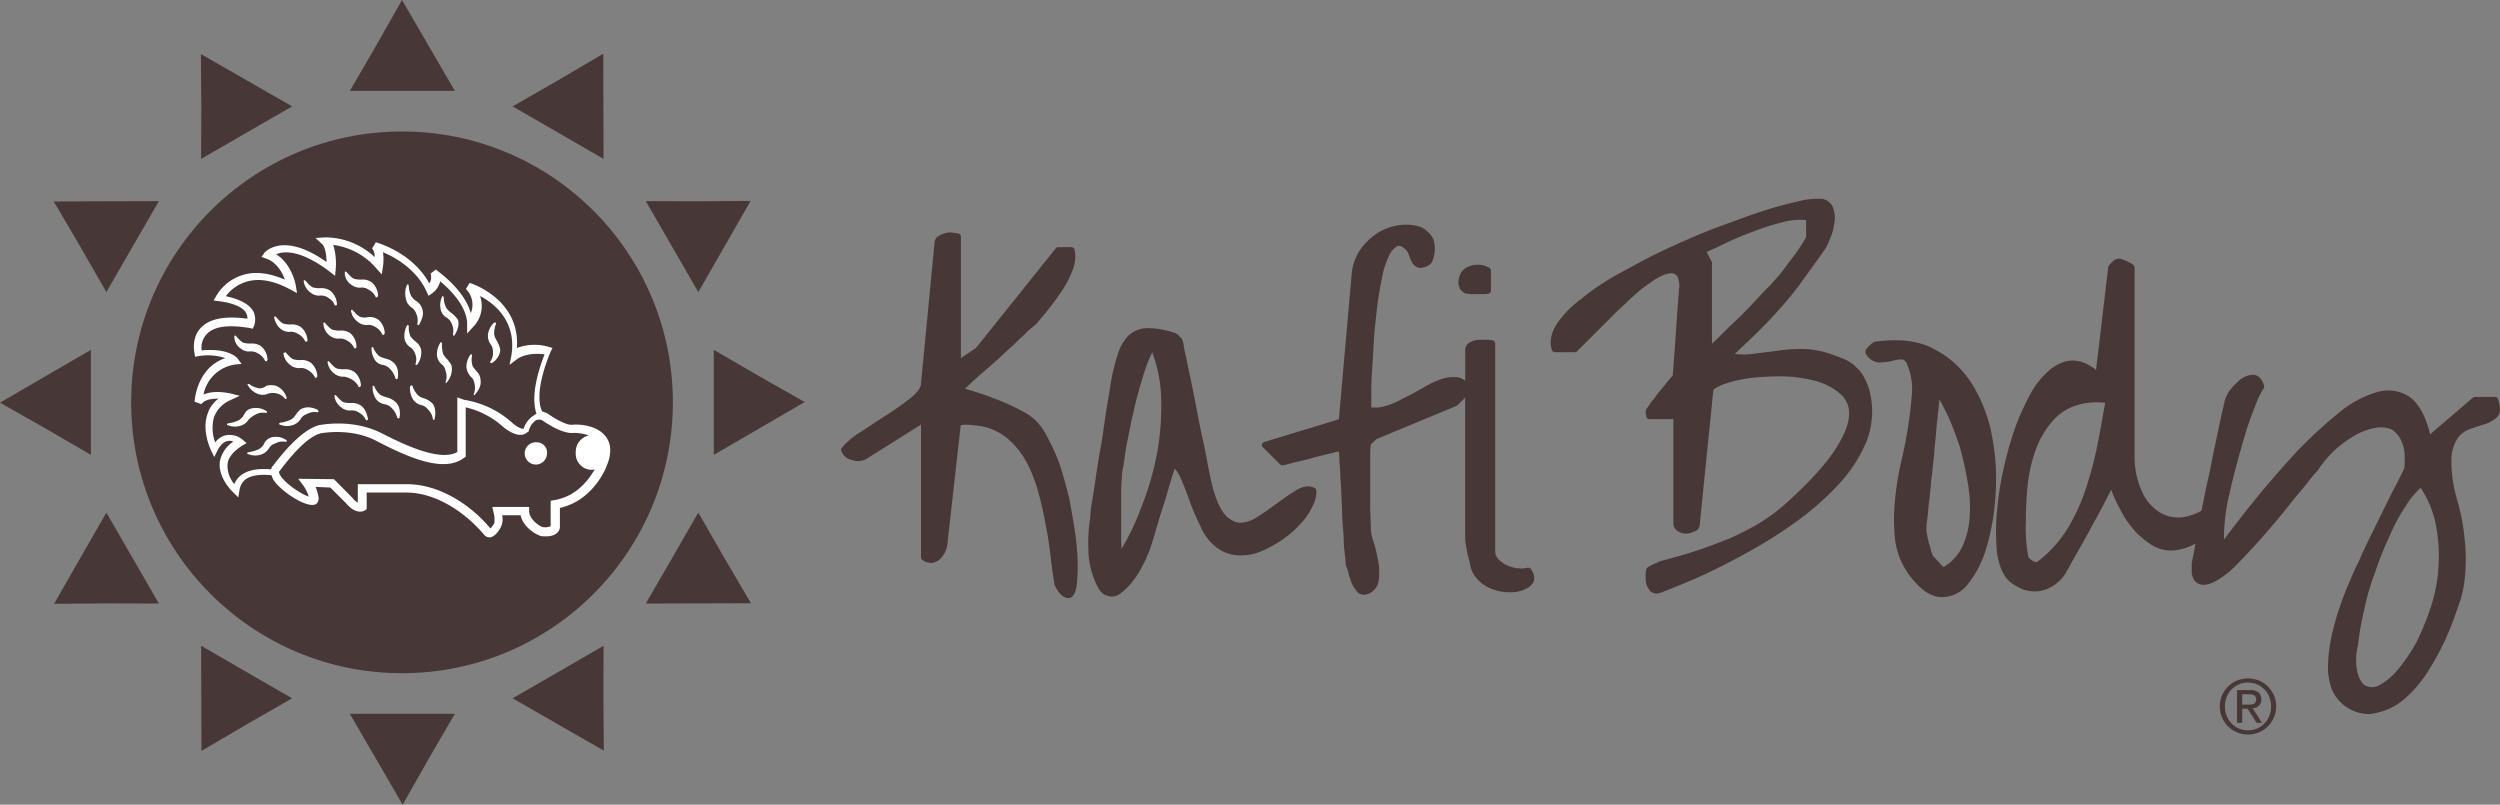 <svg xmlns="http://www.w3.org/2000/svg" viewBox="0 0 621.36 200"><rect x="0" y="0" width="621.36" height="200" fill="#808080" stroke="none"/><defs><style>.cls-1{fill:#483737;}.cls-2{fill:#fff;}</style></defs><title>Imagotipo</title><g id="Layer_2" data-name="Layer 2"><g id="Layer_1-2" data-name="Layer 1"><circle id="circuloerizo" class="cls-1" cx="99.92" cy="100" r="67.32"/><path class="cls-2" d="M150.6,108.57c-2-2.75-6.26-3.21-8.39-3-1.53.15-4.58-1.68-6.26-2.9a12,12,0,0,1-1.22-.46c-2.29-4.89,2.13-14.81,2.13-14.81l.46-.91-1.07-.31a12.42,12.42,0,0,0-7.78.31c.91-12.21-11.6-16.18-11.76-16.18l-.91,1.52a5.51,5.51,0,0,1,1.22,6c-1.68-6-8.4-10.54-8.7-10.84L107,68a2.69,2.69,0,0,1-.31,2.44c-4.12-7.63-12.82-10.08-13.28-10.23l-.92,1.53a3,3,0,0,1,.61,2.14A18,18,0,0,0,80.69,59l-2.29.15,1.68,1.53c.76.76,1.07,2.75,1.07,4.43-10.84-7.64-15.27-2.45-15.42-2.29L65,63.85l1.22.45c2.59.92,4,3.51,4.58,5.19-4-1.68-7.48-2.13-10.69-1.07a11.51,11.51,0,0,0-6.56,5.5l-.46.76,1.22.16c4.73.61,6.41,2,6.87,3a2.48,2.48,0,0,1,.31,1.37c-5.65-.76-9.47,0-11.6,2.29-2.45,2.6-1.53,6.26-1.53,6.41l.15.77.77-.16A14,14,0,0,1,56,89c-7.17,2.44-7.63,10.69-7.63,10.84l1.68.61c.91-1.22,2.75-1.37,4.27-1.37a7.42,7.42,0,0,0-2.74,3.81c-1.53,4.43.91,9,.91,9.16l.76,1.53.77-1.53c.76-1.53,1.68-2.29,2.59-2.44a2.09,2.09,0,0,1,1.38.15,7.66,7.66,0,0,0-3.36,5c-.46,4.12,3.2,7.48,3.36,7.63l1.22,1.22.3-1.68a4.1,4.1,0,0,1,1.68-2.9c1.83-1.22,4.89-1.07,6.26-.91.15.3.31.76.46,1.07,1.83,2.9,7.94,6.86,10.23,6.25.76-.15,1.06-.91,1.06-1.68a11.5,11.5,0,0,0-.76-2.74l3.66.15,4,4c2.45,2.9,4.43,1.83,4.58,1.68l.46-.31v-4.12H101c6.57,0,13.74,4,19.24,10.38a1.79,1.79,0,0,0,1.37.76h.15c1.38-.15,2.44-2,2.75-2.59a4.6,4.6,0,0,0,.3-2.9h4.58c.61,2.9,3.82,4.88,5.19,5.19,1.68.15,2.9,0,3.82-.76a2.1,2.1,0,0,0,.76-1.84v-4.42c8.25-1.83,11.45-9.92,11.6-10.38C152,113,152,110.4,150.6,108.57Zm-82.73,7.17a1.34,1.34,0,0,0-.46.92c-1.68-.15-4.88-.3-7.17,1.22a5.28,5.28,0,0,0-2,2.44,7,7,0,0,1-1.68-5c.16-1.68,1.53-3.21,3.67-4.58l1.06-.61-.91-.77a5,5,0,0,0-4-1.22,4.36,4.36,0,0,0-2.9,1.83,10.55,10.55,0,0,1-.31-6.25,7.52,7.52,0,0,1,4.13-4.28l2.29-1.07-2.45-.61c-.15,0-3.81-.91-6.56.31a9.34,9.34,0,0,1,7.94-7.48l1.52-.15-.91-1.23c-.16-.3-2.29-2.74-9-2.13a4.87,4.87,0,0,1,1.22-4c1.83-2,5.5-2.44,10.84-1.53l.61.15.31-.61A4.76,4.76,0,0,0,63,77.43c-1.06-1.83-3.35-3.05-6.87-3.82A10,10,0,0,1,61,70.1c3.2-1.06,6.87-.45,11.14,1.84l1.68.91L73.52,71c0-.31-1.07-5.5-4.89-7.79,1.68-.76,5.8-1.37,13.28,4.28l1.38,1.07.15-1.68a15.78,15.78,0,0,0-.61-6,16.9,16.9,0,0,1,10.68,5.8l1.38,1.52.3-2a12.43,12.43,0,0,0,0-3.51c2.9,1.22,8.24,4.12,10.84,9.77l.46,1.06.91-.61a5.09,5.09,0,0,0,2-3c2.44,2,6.71,6.26,6.71,10.69v2.29l1.53-1.68a7.44,7.44,0,0,0,1.68-7.64c3.51,1.84,9.16,6.26,7.78,14.81l-.45,2.29,1.83-1.37c.15-.16,2.44-1.83,6.87-1.22-1.07,2.74-3.67,9.92-2,14.8-.15,0-.3,0-.3.16a6.06,6.06,0,0,0-2.9,3.51c-.46.15-1.68-.46-2.75-1.38a23.24,23.24,0,0,0-12.06-5.8l-1.68-.61v13.59c-4.58,2.59-14.35-2.45-18.62-4.58-7.33-3.82-15.27-2.14-15.57-2.14C74.43,106.74,68.48,115,67.87,115.74Zm69.91,8.55-.92.16v6.25s0,.16-.15.16-.61.3-1.83.15c-.61-.15-3.36-1.83-3.36-4V126h-9.16l.31,1.38a6,6,0,0,1,.15,2.74,7.45,7.45,0,0,1-.92,1.22c-5.8-6.86-13.58-11-20.76-11H88.93v4.58a3.45,3.45,0,0,1-1.22-1.07L83,119.1,74.13,119l1.37,1.83a9.83,9.83,0,0,1,1.22,2.6c-1.83-.61-6.1-3.36-7.17-5.5-.31-.61-.16-.76-.16-.76l.16-.15c1.68-2.29,6.56-8.55,10.22-9.32,0,0,7.48-1.52,14,2,8.24,4.27,16.64,7.78,21.52,4.12l.46-.31V101.24a21.14,21.14,0,0,1,9.46,5c.61.46,3.82,3,5.8,1.22l.31-.15.15-.31a4.12,4.12,0,0,1,1.83-2.59,2.17,2.17,0,0,1,1.38,0c.45.3,4.73,3.36,7.63,3.2a10.88,10.88,0,0,1,4,.61,4.2,4.2,0,0,0-3.21,4.28,4,4,0,0,0,3.82,4.27,1.94,1.94,0,0,0,.91-.15C146.48,119,143.43,123.38,137.78,124.29Z"/><path class="cls-2" d="M133.51,109.94a2.77,2.77,0,1,0,2.44,2.75A2.5,2.5,0,0,0,133.51,109.94Z"/><path class="cls-2" d="M87.25,70.71a3.28,3.28,0,0,0,2.45.77,3,3,0,0,1,1.83.46,4,4,0,0,1,1.83,1.83c0,.15.15.15.31.15a.15.15,0,0,0,.15-.15l.15-.16a4.54,4.54,0,0,0-1.68-3.51,3.87,3.87,0,0,0-2.44-.61,7,7,0,0,1-1.68-.15c-.76-.15-1.68-1.37-2-1.68L86,67.51h-.15c-.15,0-.15.15-.15.3A3.45,3.45,0,0,0,87.25,70.71Z"/><path class="cls-2" d="M83.13,75.75c0,.15.16.15.31.15h.15l.15-.15a4.53,4.53,0,0,0-1.68-3.51,3.86,3.86,0,0,0-2.44-.61,7,7,0,0,1-1.68-.15c-.76-.15-1.68-1.38-2-1.68l-.15-.15h-.16c-.15,0-.15.15-.15.3a4.23,4.23,0,0,0,1.68,2.75,3.3,3.3,0,0,0,2.44.76,3,3,0,0,1,1.83.46C83,74.84,83.13,75.75,83.13,75.75Z"/><path class="cls-2" d="M102.21,76.36a3.19,3.19,0,0,1,1.22,1.53,4.21,4.21,0,0,1,.31,2.59c0,.16,0,.31.15.31h.16a.15.15,0,0,0,.15-.15c0-.16,1.37-2,.76-3.82a3.4,3.4,0,0,0-1.53-2,4.73,4.73,0,0,1-1.22-1.23A5.89,5.89,0,0,1,101.6,71c0-.15-.15-.15-.15-.31-.15,0-.31,0-.31.16a5.21,5.21,0,0,0-.3,3.2A3.26,3.26,0,0,0,102.21,76.36Z"/><path class="cls-2" d="M112.14,77.74a4.6,4.6,0,0,1-1.23-1.23,5.89,5.89,0,0,1-.61-2.59c0-.15-.15-.15-.15-.31-.15,0-.3,0-.3.16a5.17,5.17,0,0,0-.31,3.2,3.08,3.08,0,0,0,1.53,2,3.23,3.23,0,0,1,1.22,1.52,4.28,4.28,0,0,1,.3,2.6c0,.15,0,.3.16.3h.15a.15.15,0,0,0,.15-.15c0-.15,1.37-2,.76-3.81A8.29,8.29,0,0,0,112.14,77.74Z"/><path class="cls-2" d="M89.7,78.8c-.77-.15-1.68-1.37-2-1.67L87.56,77h-.15c-.16,0-.16.16-.16.31A4.23,4.23,0,0,0,88.93,80a3.31,3.31,0,0,0,2.45.76,3,3,0,0,1,1.83.46A4,4,0,0,1,95,83.08c0,.15.15.15.3.15,0,0,.16,0,.16-.15l.15-.15A4.51,4.51,0,0,0,94,79.42a3.84,3.84,0,0,0-2.44-.62A3.55,3.55,0,0,1,89.7,78.8Z"/><path class="cls-2" d="M69.7,81.7a3.27,3.27,0,0,0,2.44.77,3,3,0,0,1,1.83.46,4,4,0,0,1,1.84,1.83c0,.15.15.15.3.15h.15l.16-.15a4.53,4.53,0,0,0-1.68-3.51,3.89,3.89,0,0,0-2.44-.61,6.54,6.54,0,0,1-1.68-.16c-.77-.15-1.68-1.37-2-1.68l-.15-.15h-.15c-.16,0-.16.15-.16.31A4.84,4.84,0,0,0,69.7,81.7Z"/><path class="cls-2" d="M123.43,84.61a4.67,4.67,0,0,1-.61-1.53,6.72,6.72,0,0,1,.46-2.6c0-.15,0-.3-.15-.3h-.31a5,5,0,0,0-1.53,2.9,3.65,3.65,0,0,0,.61,2.44,2.88,2.88,0,0,1,.62,1.83,3.53,3.53,0,0,1-.62,2.44c-.15.16-.15.31,0,.31l.16.15h.15a4.3,4.3,0,0,0,2.14-3.2A6.3,6.3,0,0,0,123.43,84.61Z"/><path class="cls-2" d="M81.91,83.38a3.27,3.27,0,0,0,2.44.77,3,3,0,0,1,1.84.46A4,4,0,0,1,88,86.44c0,.15.15.15.3.15s.16,0,.16-.15l.15-.16A4.53,4.53,0,0,0,87,82.77a3.89,3.89,0,0,0-2.44-.61A7,7,0,0,1,82.83,82c-.77-.15-1.68-1.37-2-1.68l-.15-.15h-.15c-.15,0-.15.15-.15.3A3.92,3.92,0,0,0,81.91,83.38Z"/><path class="cls-2" d="M103.13,87.81a3.5,3.5,0,0,1,.15,2.6c0,.15,0,.3.15.3h.16a.15.15,0,0,0,.15-.15,5,5,0,0,0,.92-3.67,3.38,3.38,0,0,0-1.38-2,8.77,8.77,0,0,1-1.22-1.22,5.5,5.5,0,0,1-.46-2.6.52.52,0,0,0-.15-.3h0c-.15,0-.31,0-.31.15a5.59,5.59,0,0,0-.61,3.21,3.27,3.27,0,0,0,1.38,2.13A3.25,3.25,0,0,1,103.13,87.81Z"/><path class="cls-2" d="M59.78,86.59a3.29,3.29,0,0,0,2.44.76,3,3,0,0,1,1.83.46,4,4,0,0,1,1.83,1.83c0,.15.16.15.31.15a.15.15,0,0,0,.15-.15l.15-.15A4.54,4.54,0,0,0,64.82,86a3.9,3.9,0,0,0-2.45-.61,7,7,0,0,1-1.68-.15c-.76-.16-1.68-1.38-2-1.68l-.15-.16H58.4c-.15,0-.15.16-.15.31A3.46,3.46,0,0,0,59.78,86.59Z"/><path class="cls-2" d="M111.22,89.34A5.51,5.51,0,0,1,110.15,88a8.1,8.1,0,0,1-.3-2.59c0-.15,0-.31-.16-.31h-.15a.15.15,0,0,0-.15.16,5.13,5.13,0,0,0-.77,3.2,3.23,3.23,0,0,0,1.23,2.14,2.59,2.59,0,0,1,.91,1.68,3.65,3.65,0,0,1,0,2.59v.31h.15a.16.16,0,0,0,.16-.16,5,5,0,0,0,1.22-3.66C112.29,90.56,111.68,90,111.22,89.34Z"/><path class="cls-2" d="M95.19,90.71a3.09,3.09,0,0,1,1.68.92,5.24,5.24,0,0,1,1.37,2.29.33.33,0,0,0,.31.3h.15l.16-.15c0-.15.45-2.29-.77-3.66A3.88,3.88,0,0,0,96,89.18a11,11,0,0,1-1.67-.61,5,5,0,0,1-1.53-2.13c0-.16-.15-.16-.31-.16h0c-.15,0-.15.16-.15.31a5.23,5.23,0,0,0,.92,3A2.85,2.85,0,0,0,95.19,90.71Z"/><path class="cls-2" d="M70.62,87.66c-.16,0-.16.15-.16.3a4.2,4.2,0,0,0,1.68,2.75,3.3,3.3,0,0,0,2.44.76,3,3,0,0,1,1.84.46,4.08,4.08,0,0,1,1.83,1.83c0,.16.15.16.3.16a.16.16,0,0,0,.16-.16l.15-.15a4.53,4.53,0,0,0-1.68-3.51,3.89,3.89,0,0,0-2.44-.61,7,7,0,0,1-1.68-.15c-.76-.16-1.68-1.38-2-1.68l-.15-.15h0C70.77,87.66,70.77,87.66,70.62,87.66Z"/><path class="cls-2" d="M118.55,92.39A10,10,0,0,1,117.48,91a5,5,0,0,1-.15-2.6c0-.15,0-.3-.16-.3H117a.15.15,0,0,0-.15.15,5.27,5.27,0,0,0-.92,3A4,4,0,0,0,117,93.61a2.59,2.59,0,0,1,.92,1.68,4.14,4.14,0,0,1-.16,2.6v.3h.16a.15.15,0,0,0,.15-.15s1.68-1.68,1.37-3.51A3.13,3.13,0,0,0,118.55,92.39Z"/><path class="cls-2" d="M87.25,94.22a4.07,4.07,0,0,1,1.84,1.83c0,.16.15.16.3.16a.15.15,0,0,0,.15-.16l.16-.15A4.53,4.53,0,0,0,88,92.39a3.89,3.89,0,0,0-2.44-.61,7,7,0,0,1-1.68-.15c-.77-.16-1.68-1.38-2-1.68l-.15-.16h-.15c-.16,0-.16.16-.16.31a4.23,4.23,0,0,0,1.68,2.75,3.31,3.31,0,0,0,2.45.76A5.58,5.58,0,0,1,87.25,94.22Z"/><path class="cls-2" d="M64.36,96.51a5.8,5.8,0,0,1-2.44-1.07h-.31c-.15.16-.15.16,0,.31a4.9,4.9,0,0,0,2.44,2.14,3.31,3.31,0,0,0,2.44,0,4,4,0,0,1,2-.16A3.7,3.7,0,0,1,70.77,99c0,.16.15.16.3.16a.16.16,0,0,0,.16-.16V98.8a4.59,4.59,0,0,0-2.6-2.9,4.46,4.46,0,0,0-2.44,0A2.65,2.65,0,0,1,64.36,96.51Z"/><path class="cls-2" d="M105.42,99a3.54,3.54,0,0,1-1.53-.76,6.06,6.06,0,0,1-1.37-2.29c0-.15-.15-.15-.31-.15h0c-.15,0-.15.15-.3.3a5.35,5.35,0,0,0,.76,3.21,3.6,3.6,0,0,0,2,1.37,2.65,2.65,0,0,1,1.67,1.07,4,4,0,0,1,1.23,2.29.57.57,0,0,0,.15.31h.15l.15-.16c0-.15.61-2.29-.45-3.81A5.71,5.71,0,0,0,105.42,99Z"/><path class="cls-2" d="M96.26,98.8a10.68,10.68,0,0,1-1.68-.61,5.1,5.1,0,0,1-1.53-2.14c0-.15-.15-.15-.3-.15s-.15.15-.15.31a5.28,5.28,0,0,0,.91,3.05,3.51,3.51,0,0,0,2.14,1.22,3.09,3.09,0,0,1,1.68.92,5.24,5.24,0,0,1,1.37,2.29.33.33,0,0,0,.31.3h.15l.15-.15c0-.15.46-2.29-.76-3.67A4.67,4.67,0,0,0,96.26,98.8Z"/><path class="cls-2" d="M89.7,100.79a3.85,3.85,0,0,0-2.45-.62,6.92,6.92,0,0,1-1.67-.15c-.77-.15-1.68-1.37-2-1.68l-.15-.15h-.15c-.16,0-.16.15-.16.31a4.19,4.19,0,0,0,1.68,2.74,3.27,3.27,0,0,0,2.44.77,3,3,0,0,1,1.84.45,4.07,4.07,0,0,1,1.83,1.84c0,.15.15.15.3.15,0,0,.16,0,.16-.15l.15-.16C91.38,104.14,91.22,101.85,89.7,100.79Z"/><path class="cls-2" d="M63.44,103.08a3.85,3.85,0,0,1,2.6-.46c.15,0,.3,0,.3-.16v-.15a.15.15,0,0,0-.15-.15,4.66,4.66,0,0,0-2.44-.76h0a4.33,4.33,0,0,0-1.38.15c-1.07.3-1.37.91-1.83,1.68a3.1,3.1,0,0,1-1.22,1.22,8.22,8.22,0,0,1-2.59.76c-.16,0-.16.15-.31.15,0,.16,0,.31.15.31a4.76,4.76,0,0,0,3.21.15,3.6,3.6,0,0,0,2-1.52A6.64,6.64,0,0,1,63.44,103.08Z"/><path class="cls-2" d="M76.87,101.24h0a4,4,0,0,0-1.37.16c-1.07.3-1.37.91-2,1.68a3.24,3.24,0,0,1-1.22,1.22,8.63,8.63,0,0,1-2.6.76c-.15,0-.15.15-.31.15,0,.15,0,.31.16.31a4.73,4.73,0,0,0,3.2.15,3.64,3.64,0,0,0,2-1.53,2.62,2.62,0,0,1,1.52-1.22,3.93,3.93,0,0,1,2.6-.46c.15,0,.3,0,.3-.15v-.15A.15.15,0,0,0,79,102C79.32,102,78.25,101.4,76.87,101.24Z"/><path class="cls-2" d="M68.78,108.57h0a4.3,4.3,0,0,0-1.37.15,2.9,2.9,0,0,0-1.83,1.68,3.11,3.11,0,0,1-1.22,1.22,8.57,8.57,0,0,1-2.6.77c-.15,0-.15.15-.3.15s0,.3.15.3a4.73,4.73,0,0,0,3.21.16,3.61,3.61,0,0,0,2-1.53,2.57,2.57,0,0,1,1.53-1.22,3.9,3.9,0,0,1,2.59-.46c.15,0,.31,0,.31-.15v-.15a.16.16,0,0,0-.16-.16A4.44,4.44,0,0,0,68.78,108.57Z"/><polygon class="cls-1" points="50.07 186.64 50.03 173.58 49.99 160.51 61.36 167.08 72.6 173.56 61.27 180.06 50.07 186.64"/><polygon class="cls-1" points="149.93 13.36 149.97 26.42 150.01 39.49 138.64 32.92 127.4 26.44 138.73 19.94 149.93 13.36"/><polygon class="cls-1" points="13.44 150.07 19.94 138.73 26.44 127.4 33 138.77 39.49 150.01 26.42 149.97 13.44 150.07"/><polygon class="cls-1" points="186.56 49.93 180.06 61.27 173.56 72.6 167 61.23 160.51 49.99 173.58 50.03 186.56 49.93"/><polygon class="cls-1" points="0 100.08 11.3 93.51 22.59 86.95 22.59 100.08 22.59 113.05 11.3 106.49 0 100.08"/><polygon class="cls-1" points="200 99.92 188.7 106.49 177.41 113.05 177.41 99.92 177.41 86.95 188.7 93.51 200 99.92"/><polygon class="cls-1" points="13.36 50.07 26.42 50.03 39.49 49.99 32.92 61.36 26.44 72.6 19.94 61.27 13.36 50.07"/><polygon class="cls-1" points="186.64 149.93 173.58 149.97 160.51 150.01 167.08 138.64 173.56 127.4 180.06 138.73 186.64 149.93"/><polygon class="cls-1" points="49.93 13.44 61.27 19.94 72.6 26.44 61.23 33 49.99 39.49 50.03 26.42 49.93 13.44"/><polygon class="cls-1" points="150.07 186.56 138.73 180.06 127.4 173.56 138.77 167 150.01 160.51 149.97 173.58 150.07 186.56"/><polygon class="cls-1" points="99.92 0 106.49 11.3 113.05 22.59 99.92 22.59 86.95 22.59 93.51 11.3 99.92 0"/><polygon class="cls-1" points="100.08 200 93.51 188.7 86.95 177.41 100.08 177.41 113.05 177.41 106.49 188.7 100.08 200"/><path class="cls-1" d="M267,131c-.38-2.35-.79-4.8-1.31-7.39-.84-3.39-1.6-6-2.47-8.64a53.47,53.47,0,0,0-3.41-7.28,13.22,13.22,0,0,0-4.55-4.86A55.19,55.19,0,0,0,247,99c-2.23-.87-4.63-1.67-7.16-2.38.3-.26.64-.58,1-.95.79-.79,1.7-1.59,2.75-2.51l1.17-1,3.07-2.7c.67-.6,1.3-1.19,1.92-1.77s1.26-1.19,1.93-1.77,1.24-1.21,1.8-1.73,1-.89,1.4-1.33,1-.95,1.39-1.3A7.38,7.38,0,0,0,257,81a8.38,8.38,0,0,0,1.4-1.49c.34-.4.73-.88,1.21-1.42,1.21-1.5,2.46-3.06,3.69-4.91a25,25,0,0,0,3.14-5.65,9.29,9.29,0,0,0,.65-5.48.76.76,0,0,0-.75-.62H263a.77.77,0,0,0-.6.29L242.58,86.48,238.83,89V58.81a.79.79,0,0,0-.78-.78,3.09,3.09,0,0,0-.87-.12,4,4,0,0,0-2.05,0,5.64,5.64,0,0,0-1.69.67,2,2,0,0,0-1.17,1.83l-3.36,34.88c0,1-.83,2.19-2.47,3.53s-3.52,2.65-5.86,4.21c-1.45.87-2.84,1.8-4.21,2.72L214,107.32a18.1,18.1,0,0,0-4.78,4,.76.76,0,0,0-.12.7,3.47,3.47,0,0,0,2.68,2.33,4.48,4.48,0,0,0,3.49-.25l13.64-8.57v33a.76.76,0,0,0,.37.65,3.42,3.42,0,0,0,2.56.7,3.65,3.65,0,0,0,1.88-1,6.24,6.24,0,0,0,1.25-1.83l.12-.31a4.47,4.47,0,0,0,.38-1.53l3.31-29.54a1.06,1.06,0,0,0,.29,0,7.2,7.2,0,0,1,2.46,0,10.44,10.44,0,0,0,1.12.08c.35.06.67.11,1,.14a4.14,4.14,0,0,1,.85.16,14.11,14.11,0,0,1,6.37,3.33,21.19,21.19,0,0,1,4.42,5.75,36.5,36.5,0,0,1,2.84,7.47,77.39,77.39,0,0,1,1.82,8.21c.54,2.43.85,4.91,1.12,7.1l.09.76c.3,2.49.6,4.64.92,6.6a.86.86,0,0,0,.07.21c.87,1.74,1.77,3,3.33,3.17h.1a.62.62,0,0,0,.19,0c1.15-.29,1.51-1.5,1.79-2.79a49.43,49.43,0,0,0,.31-5.58,68.66,68.66,0,0,0-.55-7.16Z"/><path class="cls-1" d="M326.83,121.34c-1.32-.75-2.81-.6-4.59.47s-3.28,2.14-4.81,3.26-3.33,2.41-5,3.46a8.35,8.35,0,0,1-4.4,1.41,6,6,0,0,1-3.89-2.44c-1.39-1.86-2.53-4.94-3.37-9.16l-.18-.84c-.16-.77-.37-1.79-.58-3-.24-1.45-.58-3-.93-4.62l-.3-1.37c-.46-2.13-.91-4.41-1.37-6.85s-.91-4.74-1.37-6.88l-.57-2.71c-.25-1.18-.48-2.25-.67-3.29a29.24,29.24,0,0,1-.61-3,5.32,5.32,0,0,0-.12-.64,2.24,2.24,0,0,0-.84-1.46,2.62,2.62,0,0,0-1.46-1A20.47,20.47,0,0,0,285,81.56a7,7,0,0,0-4.59,1.9,11.64,11.64,0,0,0-2.63,4.74,51.49,51.49,0,0,0-1.71,7l-.16,1.07c-.11.74-.24,1.64-.44,2.73-.31,1.69-.62,3.68-.93,5.83l-.11.81c-.27,1.92-.55,3.9-.95,6s-.68,4.16-1,6.09l-.11.81c-.3,2.13-.61,4.11-.91,5.92a23.34,23.34,0,0,0-.46,4,40,40,0,0,0-.47,8.51,20.14,20.14,0,0,0,2.05,8.4c.72,1.62,1.68,2.54,2.7,2.69a2.93,2.93,0,0,0,1.09.21,3.45,3.45,0,0,0,2.12-.78,17.66,17.66,0,0,0,2.55-2.4,22.28,22.28,0,0,0,2.21-3.16c.62-1.08,1.08-2,1.59-3a12.85,12.85,0,0,1,.75-1.79c.28-.7.65-1.93,1.18-3.63l.25-.82c.59-2.06,1.2-4.19,1.94-6.43.49-1.45.91-2.9,1.31-4.27.23-.8.46-1.58.68-2.31.43-1.38.74-2.43,1-3.2a7.88,7.88,0,0,1,1.43,2.22c.69,1.51,1.43,3.39,2.27,5.75a59,59,0,0,0,2.76,6.45,12.75,12.75,0,0,0,4.22,5.36A9.75,9.75,0,0,0,309.2,138c2.43,0,5.52-1.24,9.43-3.79a34,34,0,0,0,2.86-2.23c.91-.92,1.86-1.86,2.64-2.8a16.25,16.25,0,0,0,2.06-3.32,7.76,7.76,0,0,0,1-3.89A.76.76,0,0,0,326.83,121.34Zm-39.29-8.49a71.75,71.75,0,0,1-4.09,13.77,58.53,58.53,0,0,1-4.72,9.81c0-.6-.06-1.29-.06-2.06V121.29c.06-.82.09-1.53.13-2.14a16.73,16.73,0,0,1,.16-2c.33-1.67.67-4.08.91-5.93.25-1.11.47-2.24.7-3.4.33-1.71.68-3.47,1.14-5.32.6-3,1.53-6.1,2.42-9.09a40.65,40.65,0,0,1,2.24-5.85,34.56,34.56,0,0,1,2.22,11.15A65.12,65.12,0,0,1,287.54,112.85Z"/><path class="cls-1" d="M362.8,71.66A1,1,0,0,0,363,72c.55.54,1,1,1.6,1l.26,0a3.22,3.22,0,0,0,.81.11h3.05A3.91,3.91,0,0,0,369.8,73a.77.77,0,0,0,.76-.77v-5a.75.75,0,0,0-.42-.68,5.76,5.76,0,0,0-5-.34c-1.71.57-2.66,2.07-2.66,4.23a1.9,1.9,0,0,0,.14.61C362.66,71.18,362.73,71.38,362.8,71.66Z"/><path class="cls-1" d="M379.72,141.1a6.61,6.61,0,0,1-2.32.15l-.22,0a8.7,8.7,0,0,1-2.46-.66,7.82,7.82,0,0,1-2.24-1.53,2.92,2.92,0,0,1-.85-2.21V85.37a.8.8,0,0,0-.79-.78,3.94,3.94,0,0,0-1-.14h-2a5,5,0,0,0-2.33.54,2.22,2.22,0,0,0-1.34,2.06v7.61a3.6,3.6,0,0,0-1.89-.89,9.12,9.12,0,0,0-4.15.49,24,24,0,0,0-4.55,2.19l-1.31.73c-1.19.67-2.32,1.29-3.61,1.88a19.15,19.15,0,0,1-4.55,1.91,7.75,7.75,0,0,1-3.29.26V98.65c0-1.55,0-3.49.15-5.75s.3-4.89.46-7.64.45-5.41.76-8.2.76-5.19,1.21-7.58a22.06,22.06,0,0,1,1.76-5.75,5.41,5.41,0,0,1,2.1-2.56c.55-.27,1.34.09,2.33,1.08a3.39,3.39,0,0,1,.62,1.33c.12.23.21.47.3.69a5.52,5.52,0,0,0,.51,1.07,2.7,2.7,0,0,0,1.85,1.25,4.14,4.14,0,0,0,2.78-1.09.79.79,0,0,0,.23-.31,8.2,8.2,0,0,0,.42-5.65,6.67,6.67,0,0,0-3.18-3.13,11.82,11.82,0,0,0-4.89-.5,13.62,13.62,0,0,0-5.53,1.8,15.67,15.67,0,0,0-4.46,4.13,12.57,12.57,0,0,0-2.3,6.37l-3.17,36-18.58,5.65a.77.77,0,0,0-.32,1.28l4.27,4.27c.44.43,1.14.18,2.27-.13l1-.28,4-.93c1.08-.36,2.15-.62,3.18-.88l.73-.18,1.45-.33a6.23,6.23,0,0,0,1.36-.39,3.2,3.2,0,0,1,.7,0c0,.11,0,.22,0,.35,0,.57.1,1.32.11,2.3.07.79.11,1.61.15,2.48s.08,1.66.15,2.54.11,2,.15,2.93.08,2,.15,3c0,2.15.15,4.15.31,6,.07.9.11,1.74.14,2.52,0,.94.08,1.79.17,2.54l.11,1a20.13,20.13,0,0,1,.19,2.17,2.08,2.08,0,0,0,.19.73l.15.42a14.33,14.33,0,0,1,.44,1.48c.16.63.32,1.1.48,1.58a8.25,8.25,0,0,0,.49,1.15l.69-.33h0l-.68.34h0a6.75,6.75,0,0,0,.77,1.15c.12.16.24.31.34.46a.81.81,0,0,0,.18.19,2.45,2.45,0,0,0,1.49.52,3.5,3.5,0,0,0,1.3-.3,4.16,4.16,0,0,0,2.4-3.49,15.34,15.34,0,0,0-.17-4.67,37.71,37.71,0,0,0-1.08-4.49l-.14-.46a10.25,10.25,0,0,1-.59-2.53c0-.77,0-1.57-.07-2.45,0-1-.09-2.18-.09-3.5v-13a19.26,19.26,0,0,1,.13-2.4l1.37-1.37L362,100.88a.85.85,0,0,0,.25-.17l1.9-1.9V133.3a9.49,9.49,0,0,0,.16,1.95c.08.47.16.89.23,1.32s.16.83.26,1.4a17.94,17.94,0,0,1,.59,2.35,7.27,7.27,0,0,0,.51,1.7,8.51,8.51,0,0,0,4.5,4.18,11.36,11.36,0,0,0,4.66,1c.31,0,.61,0,.92,0a7.79,7.79,0,0,0,4.38-1.55c.71-.59,1.68-1.93.15-4.22A.78.78,0,0,0,379.72,141.1Z"/><path class="cls-1" d="M463.46,94.07a9.13,9.13,0,0,0-2.14-2.83,9.42,9.42,0,0,0-3-2c-1.08-.47-2.33-.94-3.74-1.4a22.4,22.4,0,0,0-6.94-1.11,39.93,39.93,0,0,0-6.07.47c-1,.15-2,.26-2.95.38s-2,.23-3,.38a17.46,17.46,0,0,1-4.43,0c2.11-2,4-3.78,5.69-5.46,2-2,4-4,5.67-6a74,74,0,0,0,5.25-6.47c1-1.39,2.09-2.9,3.23-4.48l2.25-3.15a11.1,11.1,0,0,0,1.45-2.86,11.74,11.74,0,0,0,1.13-3.82,7.06,7.06,0,0,0-.16-3.76,3.43,3.43,0,0,0-2.78-2.53,19.17,19.17,0,0,0-6.07.63c-2.71.63-5.72,1.39-9.38,2.61-3.27,1.09-6.61,2.33-10.14,3.64l-1.34.49c-3.39,1.31-7.13,2.92-12.1,5.21-3.42,1.58-6.72,3.38-9.91,5.12l-1.58.86a58.45,58.45,0,0,0-9.4,6.31,25.69,25.69,0,0,0-6.15,6.32C385.42,83,385.06,85,385.72,87a.76.76,0,0,0,.72.53h5a.76.76,0,0,0,.54-.23l6.57-6.56L400,79.3c.86-.89,1.67-1.74,2.55-2.52,1.39-1.23,2.32-2.16,2.7-2.55s.72-.59,1.14-1,.64-.57,1-.9c.68-.57,1.37-1.06,2.12-1.59l.73-.51a15.59,15.59,0,0,1,2.92-1.75,6.52,6.52,0,0,1,2.32-.57,1.76,1.76,0,0,1,1.45.87,5.47,5.47,0,0,1,.35,3.27c0,.45-.06,1.12-.13,2-.05.62-.11,1.33-.17,2.17l-.08,1.08c-.13,1.78-.25,3.58-.38,5.48-.15,2.29-.31,4.58-.46,6.56l-.13,1.69c-.08,1-.15,1.77-.17,2.32-.3.31-.71.75-1.24,1.41s-1.2,1.5-1.95,2.39c-.44.54-.84,1.07-1.21,1.58s-.52.71-.78,1-.57.77-.77,1.07a3.64,3.64,0,0,1-.39.54,1.75,1.75,0,0,0-.38,1.31,2.18,2.18,0,0,0,.15.76.77.77,0,0,0,.77.77h5.95v26a2.29,2.29,0,0,0,1.1,1.85,3.83,3.83,0,0,0,2.1.59,3.9,3.9,0,0,0,1.87-.48,1.89,1.89,0,0,0,1.49-1.89l3.36-33.2c0-.14.22-.57,2.28-1.43a32.79,32.79,0,0,1,6.51-1.62,70.55,70.55,0,0,1,8.42-.46,35,35,0,0,1,8.37,1.19A15.28,15.28,0,0,1,457.51,98a6.26,6.26,0,0,1,2.05,5.34c-.15,2.38-1.39,5.33-3.7,8.79s-6,7.52-11.63,12.68a45.35,45.35,0,0,1-7,5.24,72.41,72.41,0,0,1-7.68,3.92c-2.68,1-5.45,2.12-8.21,3-2.22.74-4.56,1.39-6.82,2l-1.47.4a3.26,3.26,0,0,0-1,.38c-.14.07-.31.13-.48.2s-.42.17-.6.26l-.91.46a.67.67,0,0,0-.19.14l-.27.16a.85.85,0,0,0-.19.14c-.38.38-.38,1-.38,2.07a6,6,0,0,0,.19,2.09,3.88,3.88,0,0,0,.64,1.21,1,1,0,0,1,.16.25.85.85,0,0,0,.23.27,2.5,2.5,0,0,0,1.49.52,3.28,3.28,0,0,0,1.24-.28l2.49-1c2.09-.84,4.46-1.79,7.16-3,3.95-1.81,7.92-3.82,11.8-6a112.42,112.42,0,0,0,12.14-7.68,68.81,68.81,0,0,0,10.49-9.26,36.25,36.25,0,0,0,6.87-10.63,20.57,20.57,0,0,0,.95-11.56A14.09,14.09,0,0,0,463.46,94.07Zm-38-29-1.29-2.45c1.14-.47,2.56-1.14,4.32-2a76.7,76.7,0,0,1,7.09-3,62.65,62.65,0,0,1,7.54-2.41,17.37,17.37,0,0,1,5.78-.53l0,4.23a9.62,9.62,0,0,1-.84,1.43,32,32,0,0,1-2.23,3.28l-2.75,3.66A28.84,28.84,0,0,1,440.75,70,17.28,17.28,0,0,1,439,71.85c-.45.45-.9.94-1.37,1.45s-1,1.06-1.57,1.64c-1,1.19-2.07,2.22-3.28,3.44s-2.47,2.31-3.55,3.4l-2.85,2.85c-.33.27-.62.55-.88.8V65.37A.73.73,0,0,0,425.43,65Z"/><path class="cls-1" d="M495.11,108.43a37.05,37.05,0,0,0-4.84-12.78,24.15,24.15,0,0,0-9.43-8.81C477,84.7,472.31,84.09,466,84.92a1.33,1.33,0,0,0-.58.32,6.2,6.2,0,0,0-.78.66c-.55.55-1,1-1,1.61a.8.8,0,0,0,.11.4A4,4,0,0,0,467,90.1a18.62,18.62,0,0,0,3.15-.35,8.08,8.08,0,0,1,2.5-.41c.53,0,1,.37,1.29,1.08a15.41,15.41,0,0,1,1.31,6.51c-.15,2.61-.44,5.31-.91,8.47s-1.09,6.33-1.82,9.4a70.34,70.34,0,0,0-1.54,9.72,46,46,0,0,0,0,9.32,18.45,18.45,0,0,0,3,8.28h0c2.63,3.88,5.55,6.11,8.21,6.29l.54,0a8.2,8.2,0,0,0,6.35-3.19,26.49,26.49,0,0,0,4.73-9.43A57.79,57.79,0,0,0,496,122.66,55.4,55.4,0,0,0,495.11,108.43Zm-12,32.5-.21-.18a3.26,3.26,0,0,1-.95-1l-1.07-1.07c-.12-.13-.33-.33-.42-.44v0c-.06-.15-.12-.31-.2-.48a5.57,5.57,0,0,1-.4-1.28c-.06-.27-.15-.56-.25-.87a11.87,11.87,0,0,1-.35-1.24l-.44-2.14,0-2c.15-.73.3-2,.47-3.9.07-.8.17-1.63.27-2.5.12-1.1.26-2.26.34-3.41s.29-2.41.42-3.69c.1-1,.21-2.1.35-3.24.08-1.33.21-2.62.33-3.86.11-1,.21-2,.28-3,.09-1.25.23-2.45.36-3.57.1-.78.18-1.52.24-2.21l.1-1.07c0-.15,0-.3.05-.45.6,1,1.26,2.29,2.06,3.89a79.28,79.28,0,0,1,3,7.82,87,87,0,0,1,2,9,35,35,0,0,1,.44,8.67,19.93,19.93,0,0,1-1.91,7.35A11.75,11.75,0,0,1,483.08,140.93Z"/><path class="cls-1" d="M620.86,99.17a.76.76,0,0,0-.72-.52h-5a.83.83,0,0,0-.5.18L604,107.93c-1.08-4.36-2.72-7.43-4.91-9.14a9.6,9.6,0,0,0-8.27-1.34,26.59,26.59,0,0,0-9.75,5.34,114.2,114.2,0,0,0-10.3,9.54c-3.77,4.11-7.08,7.92-10.11,11.63-2.78,3.42-5.22,6.59-7.89,10.12a30.61,30.61,0,0,1,.09-3.17,44.74,44.74,0,0,1,1-7.06c.68-3.08,1.29-5.61,2-8.22.76-2.89,1.52-5.48,2.28-8.07.67-2.25,1.45-4.29,2.15-6.09l.27-.71a23.6,23.6,0,0,1,2.06-4.28.73.73,0,0,0,.09-.67c-.22-.65-.88-2.66-2.71-2.66a5.67,5.67,0,0,0-3.08,1.1,19.29,19.29,0,0,0-2.59,2.6A9.16,9.16,0,0,0,553,99.38c-.09.38-.24,1.05-.46,2l-.46,2c-.22,1-.45,2.11-.7,3.32s-.52,2.49-.82,3.86c-.26,1.17-.5,2.37-.73,3.61-.33,1.66-.66,3.4-1.1,5.23s-.78,3.6-1.1,5.28c-.15.77-.31,1.51-.47,2.26a13.27,13.27,0,0,1-4.08,1.51,8.81,8.81,0,0,1-6.34-1.13,11.71,11.71,0,0,1-4.44-5.31,20.84,20.84,0,0,1-1.76-8.84V66.59a1.29,1.29,0,0,0-.88-1.14l-.91-.46a7,7,0,0,0-1.07-.45,2.59,2.59,0,0,0-1.26-.24,2.31,2.31,0,0,0-1.46.84c-.55.55-1,1-1,1.51l-3,25.29c-4.23-3.37-8.05-2.81-11.5,0a20.35,20.35,0,0,0-4.92,6.19,63.2,63.2,0,0,0-3.86,8.66,93.59,93.59,0,0,0-2.77,10,77.89,77.89,0,0,0-1.54,10,55.08,55.08,0,0,0-.16,8.81,16.58,16.58,0,0,0,1.45,6.41l0,0a7.45,7.45,0,0,0,3.5,3.66,8.3,8.3,0,0,0,9,0,9.36,9.36,0,0,0,3.63-3.91c.18-.28.43-.72.72-1.27.2-.36.43-.78.68-1.21.54-1,1.21-2.15,1.89-3.38l1-1.76c.58-1,1.18-2.08,1.69-3.09s1.14-2,1.65-3l.8-1.49c.4-.7.74-1.4,1.07-2.06s.62-1.23.93-1.79c.18-.35.33-.67.47-1,.33.83.7,1.65,1.05,2.46.64,1.43,1.46,2.89,2.19,4.21a28.83,28.83,0,0,0,2.86,3.8,21.31,21.31,0,0,0,3.61,3,9.14,9.14,0,0,0,5.37,1.66h0a13.31,13.31,0,0,0,5-1.27c.29-.12.56-.31.84-.45a1.89,1.89,0,0,1,0,.23c-.33,2.15-.66,3.53-.75,3.91a1.42,1.42,0,0,0,0,.22,2.62,2.62,0,0,0-.12.72v2.14a2,2,0,0,0,.17.8h0c.65,2.61,3.4,2.94,6.61.79a22.06,22.06,0,0,0,4.6-3.79c1.56-1.57,3.34-3.51,4.9-5.22s3.34-3.79,5.06-5.82c1-1.21,1.93-2.36,2.8-3.45.55-.71,1.09-1.39,1.63-2.05l1.44-1.73c.8-.94,1.51-1.79,2.09-2.57a22.62,22.62,0,0,1,2-2.32,27.26,27.26,0,0,1,4.15-5,28.75,28.75,0,0,1,5.07-3.73,15.61,15.61,0,0,1,5.09-1.89,6.82,6.82,0,0,1,4.1.39A6.36,6.36,0,0,1,597,110c.67,1.46.85,3.52.56,6.48l-1.31,2.62c-.28.58-.6,1.18-.94,1.82s-.79,1.5-1.2,2.31l-4.73,9.62c-.4.81-.77,1.58-1.11,2.3s-.59,1.25-.87,1.82c-.37.74-.63,1.37-.85,1.89-.14.33-.26.62-.37.85a49.55,49.55,0,0,0-2.15,4.76,61.49,61.49,0,0,0-2.47,6.32c-.75,2.09-1.34,4.29-2,7l-.08.46a36.68,36.68,0,0,0-.84,6.5,16,16,0,0,0,.81,6.27,9.92,9.92,0,0,0,3.63,4.64l0,0a10.41,10.41,0,0,0,5.47,1.82,7.3,7.3,0,0,0,2.26-.35,15,15,0,0,0,6.75-3.37,30.62,30.62,0,0,0,5.81-6.75,71.62,71.62,0,0,0,4.47-8.17,77.46,77.46,0,0,0,3.07-8,25.65,25.65,0,0,0,1.57-6.12,44.64,44.64,0,0,0,.15-10.25,53.28,53.28,0,0,0-1.85-10,34.56,34.56,0,0,1-1.5-10.29,10,10,0,0,1,1.52-5.22,6.23,6.23,0,0,1,3.15-2.34l1-.35c1-.33,1.86-.64,2.85-.89a9,9,0,0,0,2.83-1.7C621.52,102.78,621.58,101.32,620.86,99.17Zm-14.77,41.27a38.12,38.12,0,0,1-1.79,10,64.41,64.41,0,0,1-3.61,9,43,43,0,0,1-4.64,6.9,15.76,15.76,0,0,1-4.65,3.93,3.64,3.64,0,0,1-3.44.15c-1-.51-1.78-1.91-2.18-4a15.28,15.28,0,0,1,.31-6.19,65.08,65.08,0,0,1,1.52-8.64,59,59,0,0,1,2.72-9.37,83,83,0,0,1,3.64-9.1,43.75,43.75,0,0,1,4.06-7.51,20.32,20.32,0,0,1,3.61-4.36,25.82,25.82,0,0,1,3.71,8.83A40.22,40.22,0,0,1,606.09,140.44Zm-100.16-.73a6.28,6.28,0,0,1-.85-.38,3.32,3.32,0,0,1-.72-.62,1.2,1.2,0,0,1-.24-.31v0a39.81,39.81,0,0,1-.6-8.72,90.48,90.48,0,0,1,.45-9.24,38.51,38.51,0,0,1,1.94-8.5,23.31,23.31,0,0,1,3.86-6.83,12.9,12.9,0,0,1,5.77-4.18,16.82,16.82,0,0,1,7.69-.81l-.41,2.27c-.44,2.47-.89,5.07-1.43,7.75a88.89,88.89,0,0,1-2.88,11.05,47.91,47.91,0,0,1-4.65,10.22,30.22,30.22,0,0,1-7.41,8.16A.86.86,0,0,1,505.93,139.71Z"/><path class="cls-1" d="M552.28,172.81a6.93,6.93,0,0,1,1.52-2.2,7.08,7.08,0,0,1,9.86,0,7.24,7.24,0,0,1,1.51,2.2,6.74,6.74,0,0,1,.55,2.74,6.9,6.9,0,0,1-.55,2.78,7.33,7.33,0,0,1-1.51,2.22,6.95,6.95,0,0,1-4.92,2,6.93,6.93,0,0,1-6.46-4.2,6.9,6.9,0,0,1-.56-2.78A6.75,6.75,0,0,1,552.28,172.81Zm1.15,5.11a5.62,5.62,0,0,0,1.21,1.89,5.55,5.55,0,0,0,1.82,1.26,5.73,5.73,0,0,0,2.28.45,5.63,5.63,0,0,0,5.28-3.6,6.33,6.33,0,0,0,.44-2.37,6.19,6.19,0,0,0-.44-2.33,5.66,5.66,0,0,0-5.28-3.58,5.67,5.67,0,0,0-4.1,1.71,5.64,5.64,0,0,0-1.21,1.87,6,6,0,0,0-.44,2.33A6.13,6.13,0,0,0,553.43,177.92Zm5.74-6.41a3.35,3.35,0,0,1,2.15.57,2.14,2.14,0,0,1,.7,1.75,2,2,0,0,1-.62,1.62,2.72,2.72,0,0,1-1.52.6l2.33,3.59h-1.36l-2.22-3.5h-1.34v3.5H556v-8.13Zm-.56,3.61q.43,0,.81,0a2,2,0,0,0,.68-.16,1,1,0,0,0,.48-.4,1.44,1.44,0,0,0,.17-.75,1.14,1.14,0,0,0-.16-.65,1.07,1.07,0,0,0-.41-.38,1.9,1.9,0,0,0-.57-.17,4.72,4.72,0,0,0-.64-.05h-1.68v2.59Z"/></g></g></svg>